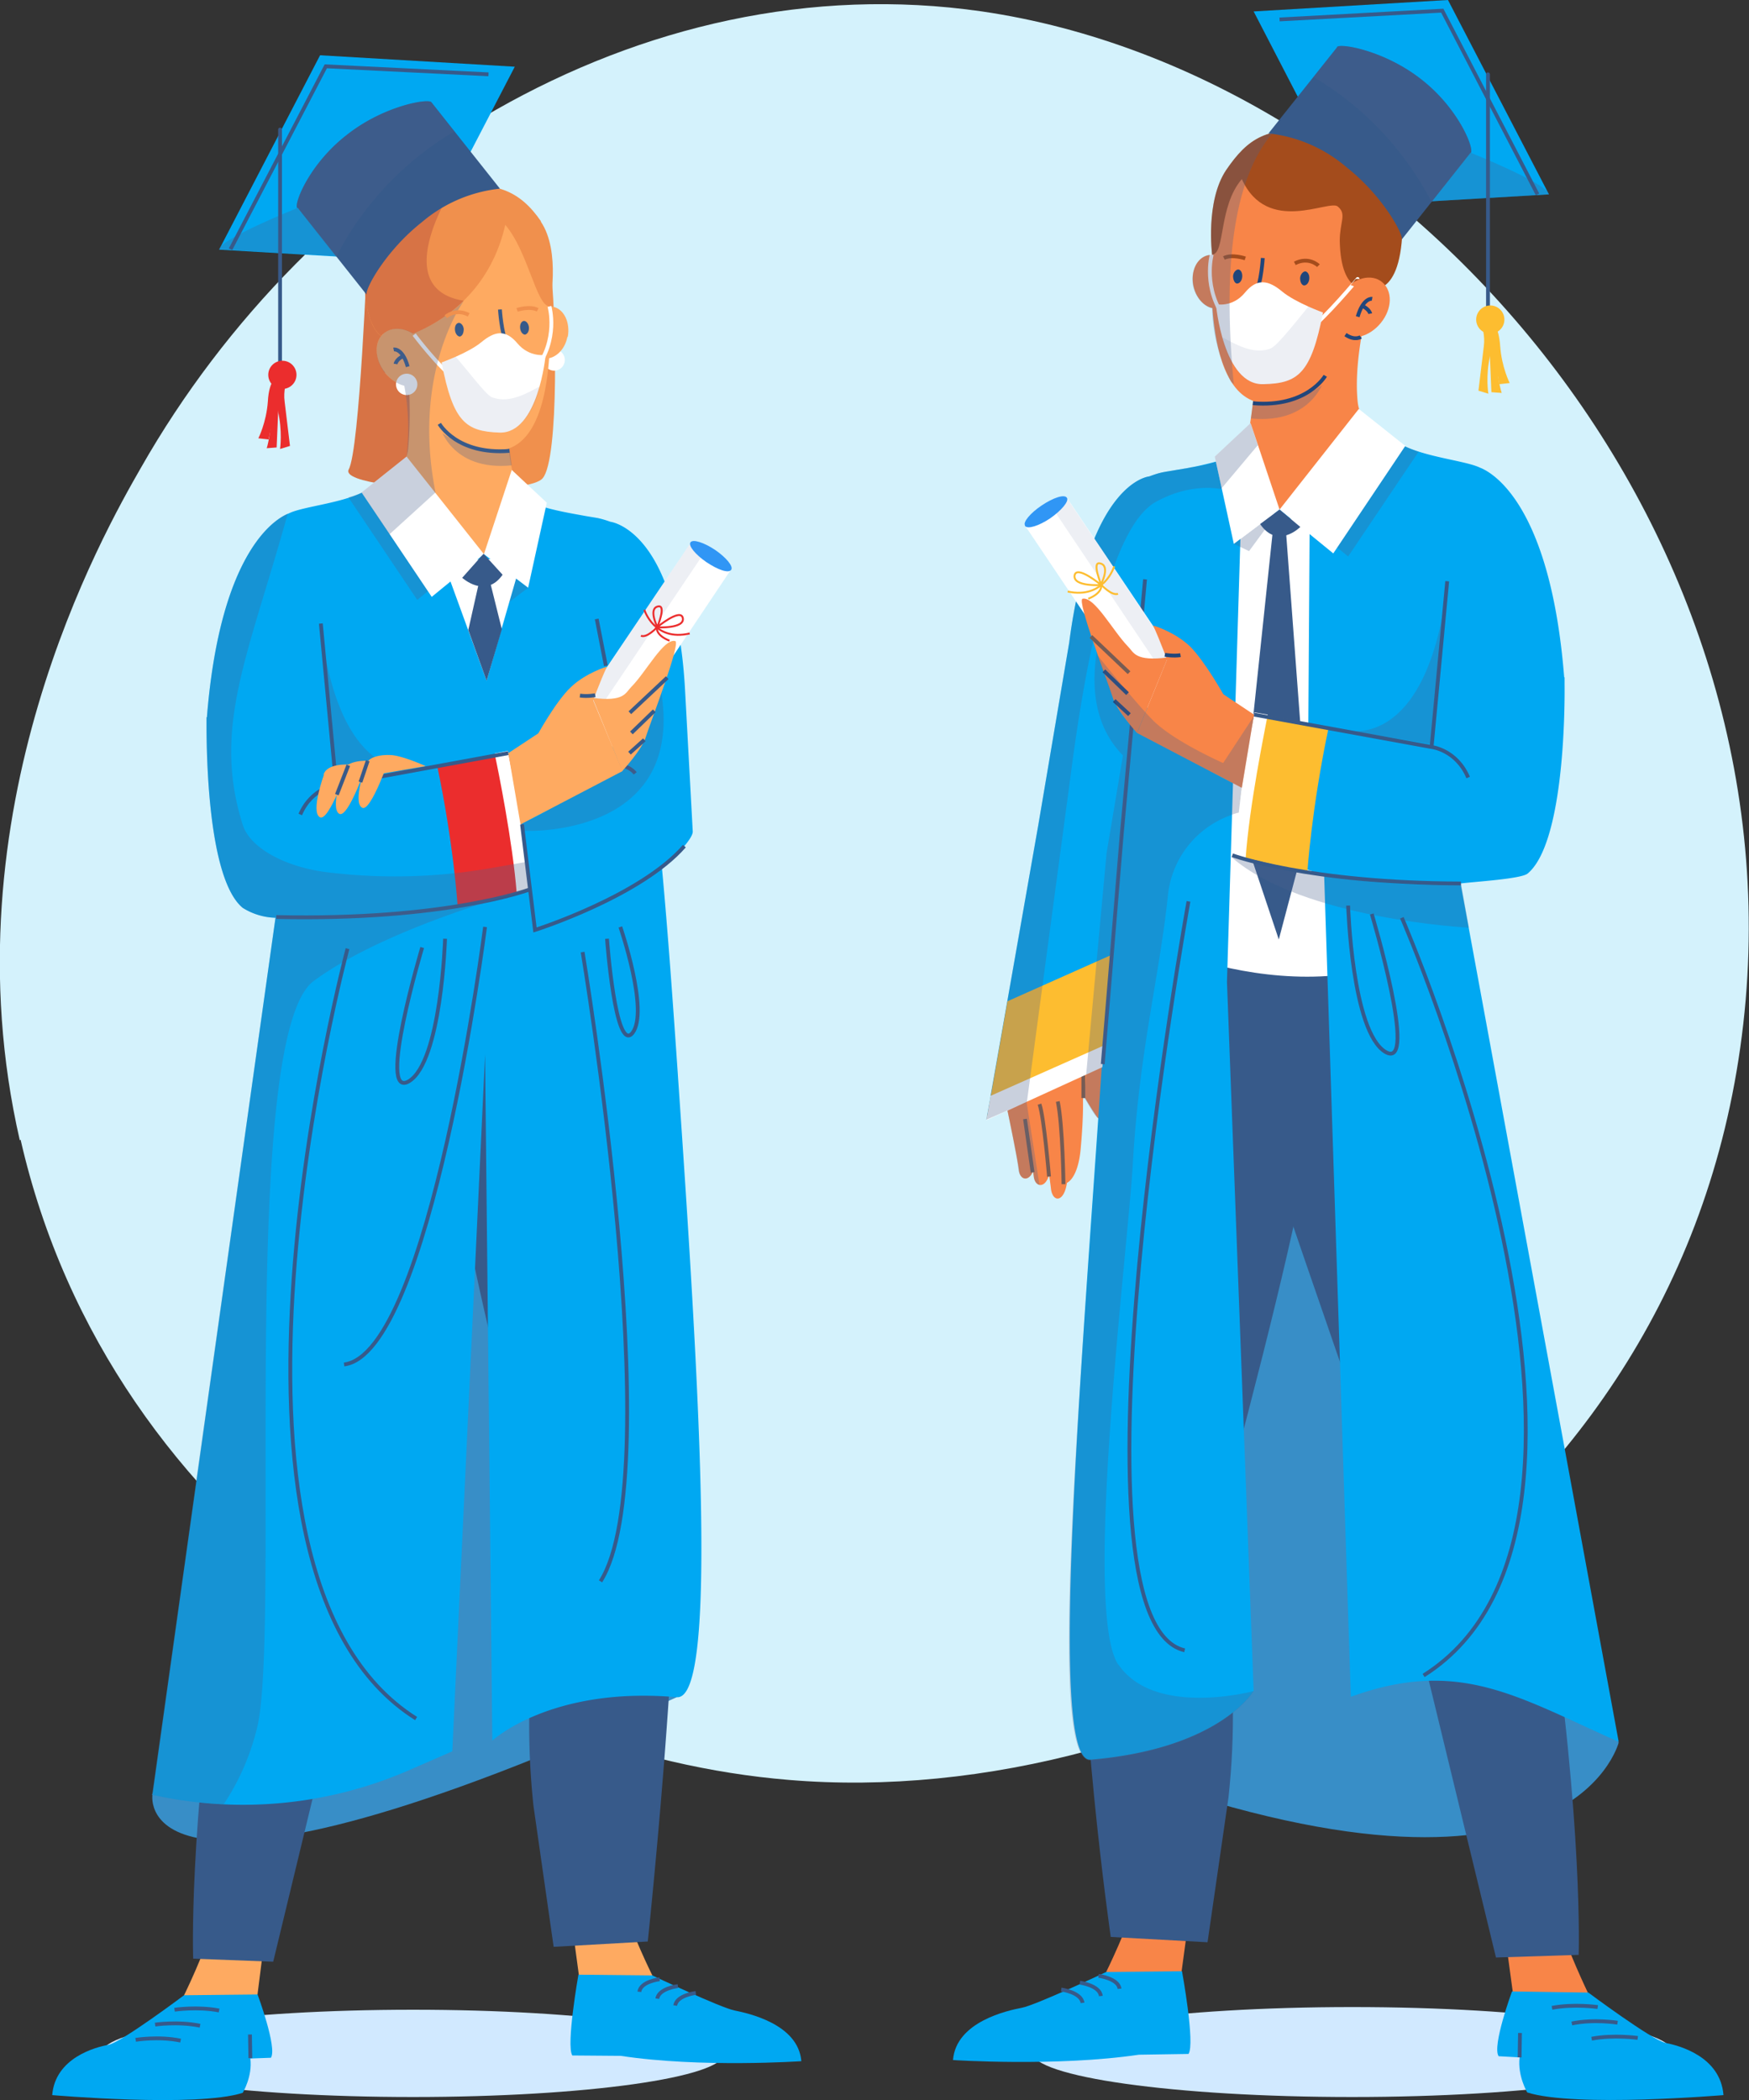 <svg fill="none" xmlns="http://www.w3.org/2000/svg" viewBox="0 0 459 551"><rect x="0" y="0" width="459" height="551" fill="#333333" stroke="none"/><g clip-path="url(#a)"><path d="M5.2 299.2C-14.6 212.9 27.3 139.6 37 122.7 81.3 44.9 167.6-10 257.7 3c113 16.5 218 138.3 199 271.9C438 407.4 308.2 475.5 207 467c-80.6-6.6-178-64.7-201.6-168Z" fill="#D4F2FC"/><path d="M40 471s-6 39.8 137.6-25.7l-49.4-178.4-88.3 204Z" fill="#388EC7"/><path d="M124 128.4c9-.1 16.8-1 18.4-2.9 4.4-5 3.6-44.1 2-56.2l-18.1-1.2" fill="#F0904D"/><path d="M144.9 97.2a2.8 2.8 0 1 0 0-5.5 2.8 2.8 0 0 0 0 5.5Z" fill="#fff"/><path d="m126.3 68.1-29.9-1.9s-2 51.9-4.9 57c-1.7 3.4 17.1 5.4 32.4 5.2" fill="#D77345"/><path d="m135.1 17.5-26.5 51-51.1-3 26.5-51 51.1 3Z" fill="#00A8F2"/><path d="M78 54.6s-20 8-20.5 10.8l51.1 3L78 54.7Z" fill="#4B638D" style="mix-blend-mode:multiply" opacity=".3"/><path d="M108.4 550.2c45.1 0 81.7-5.1 81.7-11.5 0-6.3-36.6-11.4-81.7-11.4s-81.7 5.1-81.7 11.4c0 6.4 36.6 11.5 81.7 11.5Z" fill="#D1E9FF"/><path d="M67.3 525.5s-15.7 6.3-19-2c0 0 5.5-11.1 8-20 0 0 14.1-.9 13.8.5-.3 1.5-2.8 21.5-2.8 21.5Z" fill="#FEAA61"/><path d="M48.3 523.5s-16.4 12.3-19.8 13c-3.4.6-14 3.4-14.8 13.2 0 0 38 3.3 50-.6 0 0 2.6-4.3 2-9l5.4-.2c1.7-2.6-3.5-16.6-3.5-16.6l-19.3.2Z" fill="#00A8F2"/><path d="M45.8 527.3s6-.9 11.7.2m-16.8 3.7s6-.9 11.8.3m-16.9 3.7s6-1 11.8.2m18.3 4.6-.1-6.2" stroke="#375A8A" stroke-linejoin="round"/><path d="M152.2 520.3s15.6 6.3 19-2c0 0-5.6-11.2-8.1-20 0 0-14-.9-13.8.5l2.9 21.5Z" fill="#FEAA61"/><path d="M171.2 518.3s18.2 8.6 21.6 9.2c3.4.7 16.7 3.5 17.5 13.3 0 0-26.4 1.8-47.4-1.4l-12.7-.1c-1.7-2.6 1.6-21.2 1.6-21.2l19.4.2Z" fill="#00A8F2"/><path d="M173.1 519.3s-5 .6-5.3 3.3m10.1-1.5s-5 .6-5.4 3.3m10.1-1.5s-5 .6-5.4 3.3" stroke="#375A8A" stroke-linejoin="round"/><path d="M162.3 250.3s19-29.9 15 157.7c-.8 40.2-7.3 101.4-7.3 101.4l-24.7 1.4-5.3-37c-1.7-16-1.5-32.1.8-48l2.6-18.5a1148 1148 0 0 1-23.7-98.6l42.6-58.4Z" fill="#375A8A"/><path d="M85.3 245.8s-3.6 6-16 55.3c-10.5 42-6.4 90.2-11 120.8-8.9 59.1-7.6 92-7.6 92l21 .8L94 422.4c6.3-30.5 16.2-54.7 32.4-103.3l-41-73.4Z" fill="#375A8A"/><path d="M166.5 252.9s-45 24.6-82.2 2.2l32 75.2 50.2-77.4Z" fill="#375A8A"/><path d="m123 331.9 7.3-16.1 4-4.6a7.3 7.3 0 0 0 1.9-4.4c.5-7.7 1.9-31-.2-40.9" stroke="#375A8A" stroke-linejoin="round"/><path d="M157.1 136s-9-.5-15.4-2.8a10.9 10.9 0 0 1-7-8.6 54.4 54.4 0 0 1 .3-27l-28.7-7.9s2.1 14.9.8 28.1c-.9 8.8-13 12.1-16.6 13.2-7.2 2-1.1 4.5-13.9 5.7 0 0 25.7 63.3 58.5 44.3l-.4 3.9c6.6-4 16.7-39.5 22.5-48.8Z" fill="#FEAA61"/><path d="m134.3 122.1-.7-5.1-18.3-5.4s2.9 12.1 19 10.5Z" fill="#4B638D" style="mix-blend-mode:multiply" opacity=".3"/><path d="m127.7 178.6-1.4 148m53-150-19.3 2.2" stroke="#375A8A" stroke-miterlimit="10"/><path d="M177.9 282c-1.3-18.8-2.6-37.3-4.2-54.5 3.2-2.2 8.3-7.6 8.1-9.4l-2-36.7c-2.2-42.5-19.6-44.5-19.6-44.5-3.1-1.1-3.7-1-7-1.6-3.3-.6-8-1.4-11.5-2.6-2.6-.8-14.7 12.7-14.7 12.7l-30.6-16.9c-5.8 3.5-16.8 4.3-20.6 6.2-2.6 1-17.9 8.5-21.5 53.5h-.1v1.8c0 8.2.4 40.7 9.5 48.2a17 17 0 0 0 8.6 2.6L40 470.9a109 109 0 0 0 66.3-6l12.4-5.4 8.6-182.8 1.9 180s15.3-14.3 48.4-11.4c11 1 5.8-83.6.3-163.2Z" fill="#00A8F2"/><path d="m114.7 200.8 18.7-3.4s4.6 21.7 5.5 36c0 0-11.3 3-18.8 4.4 0 0-1-16.3-5.4-37Z" fill="#EB2D2D"/><path d="m135.6 234.3 3.3-.8c-1-13.5-4.8-32.3-5.6-36.5l-3.5.7c1 4.6 4.7 23 5.8 36.6Z" fill="#fff"/><path d="m135.4 151.8 3.2 2.4-5 3.8 1.8-6.2Zm-43.9-21.2 18 26.8 13.7-11.2-4-5.2-22.8-12.5c-1.4.8-3 1.5-5 2h.1Zm18.2 71.1s-20 5.4-25.4-36.3l3.8 38.9 21.6-2.6Z" fill="#4B638D" style="mix-blend-mode:multiply" opacity=".3"/><path d="M162 200.6s3 .2 4.7 2.3" stroke="#375A8A" stroke-miterlimit="10"/><path d="M137.7 218s43 2 35.6-37.8c0 0-18 29.7-36.7 35.8l1.1 2Z" fill="#4B638D" style="mix-blend-mode:multiply" opacity=".3"/><path d="M138.9 233.4s-21.8 8.2-66.4 7.2m6.3-26.9c3-7 9.4-7.8 9.4-7.8l45.2-8.3" stroke="#375A8A" stroke-miterlimit="10"/><path d="m192 149.2-10.6-7-35.3 52.4 10.7 7.2 35.2-52.6Z" fill="#fff"/><path d="m181.4 142.2-35.2 52.4 3.6 2.5 35.3-52.5-3.7-2.4Z" fill="#4B638D" style="mix-blend-mode:multiply" opacity=".1"/><path d="M191.9 149.5c-.7 1-3.5 0-6.5-2-2.9-2-4.8-4.3-4.2-5.2.6-.9 3.5 0 6.5 2 2.9 2 4.8 4.3 4.2 5.2Z" fill="#3096F5"/><path d="M169.1 160s2.6 8.4 11.9 6.2" stroke="#EB2D2D" stroke-width=".5" stroke-miterlimit="10"/><path d="M172.4 164.6s6.3-5.2 6.8-2.4c.5 2.8-6.8 2.4-6.8 2.4Zm0 0s-.5 2 3.3 3.5" stroke="#EB2D2D" stroke-width=".5" stroke-miterlimit="10"/><path d="M172.5 164.5s2.4-5.7.3-5.4c-2.8.4-.3 5.4-.3 5.4Zm0 0s-2.7 3-4.3 2.3" stroke="#EB2D2D" stroke-width=".5" stroke-miterlimit="10"/><path d="M155 185.5s2.6-7.1 4.3-10.6c0 0-5.5 1.6-9.5 5.4-4 3.8-8.8 12.6-8.8 12.6l14-7.3Z" fill="#FEAA61"/><path d="m133.4 197.6 22-14.5 8 19.2-26.8 14-3.2-18.7Z" fill="#FEAA61"/><path d="M163.3 202.3s5.2-5.6 6.2-9c1.2-3.8 9.3-24.7 7.7-25.1-3-.8-7.7 8.2-11.5 12-1.6 1.6-1.8 4-10.2 2.9l7.8 19.2Z" fill="#FEAA61"/><path d="m175.1 177.8-9.8 9.2m6.4-.5-6 5.8m3.4 1.8-3.9 3.5m-9-15.2s-2 .4-4 .1" stroke="#375A8A" stroke-miterlimit="10"/><path d="m106.7 119.8 20.3 25.6-13.7 11.2-18.4-27.4 11.8-9.4Zm27.6 3.5-7.3 22.1 11.6 8.8 4.9-22.3-9.2-8.6Z" fill="#fff"/><path d="M149 88.4c.7-3.8-1-7.3-3.8-7.9-2.9-.6-5.8 2-6.6 5.7-.8 3.7.9 7.2 3.7 7.8 2.9.6 5.9-1.9 6.6-5.6Z" fill="#FEAA61"/><path d="M144 78.2s3.9 41-14.5 40c-22.8-1.2-28.7-27.6-30.2-45.4a19.6 19.6 0 0 1 12.2-20.1c12.6-4.4 24.9 4.3 32.5 25.5Z" fill="#FEAA61"/><path d="M142 58.1c-5.5-8-12-11-25-8.7-13 2.4-21.5 10.7-21.4 23 .2 20 8.6 16.5 8.6 16.5S126.9 84 132.6 59c6 7 8.1 21.1 11.6 21.4 0 0 3.1-14.4-2.3-22.3Z" fill="#F0904D"/><path d="M104.2 88.9s9.3-2 17.5-10c-20-3.2-3-29.4-2.8-29.8l-19 9.6a21.3 21.3 0 0 0-4.3 13.6c.2 20 8.6 16.6 8.6 16.6Z" fill="#D77345"/><path d="M115.3 111.2s4.6 8.2 18.4 7.1m-2.5-37.1s.4 6.3 1.8 9 .5 4.9-4.6 5.1" stroke="#375A8A" stroke-miterlimit="10"/><path d="M101 97.8c3 3.6 7.5 4.7 10.2 2.5 2.7-2.2 2.6-6.9-.2-10.4-2.9-3.6-7.4-4.7-10.2-2.5-2.7 2.1-2.6 6.8.3 10.4Z" fill="#FEAA61"/><path d="M103.3 91.7s2.3-.5 3.7 4.5" stroke="#375A8A" stroke-miterlimit="10"/><path d="M103.8 95.5s.2-1.2 1.9-2" stroke="#375A8A" stroke-miterlimit="10"/><path d="M135.7 81.3s3.4-1.1 5.4 0" stroke="#F0904D" stroke-miterlimit="10"/><path d="M121.7 86.3c0 1-.3 1.8-1 2-.6 0-1.2-.7-1.3-1.7-.1-1 .3-1.8 1-1.9.6 0 1.2.7 1.3 1.6Zm17.1-.5c.1 1-.3 1.8-1 2-.6 0-1.2-.7-1.3-1.7-.1-1 .3-1.8 1-1.9.6 0 1.2.7 1.3 1.6Z" fill="#375A8A"/><path d="M119.7 95.4s2.4 5.7 7 5.6M88.2 205.9l-4-42.3" stroke="#375A8A" stroke-miterlimit="10"/><path d="m116.2 147 11.5 31.6 9.3-32.2-20.8.7Z" fill="#fff"/><path d="m127.1 146.6-4.2 18.7 4.8 13.3 4-13.5-4.6-18.5Z" fill="#375A8A"/><path d="M121.3 151.6s6.1 5.6 10.6-.8l-5-5.5-5.6 6.3Z" fill="#375A8A"/><path d="m156.6 162.4 2.4 12.3" stroke="#375A8A" stroke-miterlimit="10"/><path d="M115.9 95.1s7-2.5 10.4-5.3c3.5-2.9 6.3-3.5 9.5.3s7.4 3 7.4 3-1.9 20.7-12.1 20.4c-8.8-.3-12.2-2.7-15.2-18.4Z" fill="#fff"/><path d="M144.2 80.4s2.5 8.7-3.7 16.6m-31.8-9.2s6.2 8.3 11.1 12" stroke="#fff" stroke-miterlimit="10"/><path d="M141.6 101.4c-3.6 2-7.9 4.3-12 3-1-.2-1.7-.7-7-7.2l-3-3.6c-2 1-3.7 1.5-3.7 1.5 3 15.7 6.4 18.1 15.2 18.4 5.8.2 9.6-7 10.5-12Z" fill="#4B638D" style="mix-blend-mode:multiply" opacity=".1"/><path d="M113.2 26.8c-1-1-12.6 1-22.2 8.6-9.8 7.6-13.9 18-13 19.2h.2l18 22.7c-.4-1.5 5-11.5 14.5-19a37.7 37.7 0 0 1 20.5-8.8l-18-22.7Z" fill="#375A8A"/><path d="M113.2 26.8c-1-1-12.6 1-22.2 8.6-9.8 7.6-13.9 18-13 19.2h.2l10 12.8a82.1 82.1 0 0 1 31-32.9l-6-7.7Z" fill="#4B638D" style="mix-blend-mode:multiply" opacity=".3"/><path d="m60.5 65.4 25-48 42.7 2.1" stroke="#375A8A" stroke-miterlimit="10"/><path d="M73.5 34v66.5" stroke="#375A8A" stroke-miterlimit="10" stroke-linecap="round"/><path d="M73.5 102a3.7 3.7 0 1 0 0-7.3 3.7 3.7 0 0 0 0 7.3Z" fill="#EB2D2D"/><path d="M72.3 101s-1.7 1-1.3 6.6c.4 5.6-1 10-1 10l2.6-.2.5-11.7c0-2.9 1.3-5 1.3-5l-2 .3Z" fill="#EB2D2D"/><path d="M72.6 99s-2 .7-2.3 6.3c-.4 5.6-2.5 9.7-2.5 9.7l2.7.3s1.6-8 2.1-11.4c.5-2.9 2-4.7 2-4.7l-2-.1Z" fill="#EB2D2D"/><path d="M73.2 101s-1.6 1.3-.3 6.7.6 10.1.6 10.1l2.6-.8-1.4-11.6c-.4-2.9.5-5.3.5-5.3l-2 .8Z" fill="#EB2D2D"/><path d="m137 216.3 3.4 27.7s27.7-8.8 39.2-22" stroke="#375A8A" stroke-miterlimit="10"/><path d="M85 203.3s-3.5 9.6-1.1 11.1 7.6-13.8 7.6-13.8-5.8-.4-6.6 2.7Z" fill="#FEAA61"/><path d="M90 202.3s-3.4 9.7-1 11.2 7.6-13.9 7.6-13.9-5.8-.3-6.5 2.7Z" fill="#FEAA61"/><path d="M96 200.8s-3.5 9.6-1 11.1c2.3 1.5 7.5-13.8 7.5-13.8s-5.8-.4-6.5 2.7Z" fill="#FEAA61"/><path d="m100.1 203 11.6-2s-6.2-2.8-9.2-2.9l-2.4 5Z" fill="#FEAA61"/><path d="m88.4 208.5 3-7.7m3.2 4.4 1.9-5.6" stroke="#375A8A" stroke-miterlimit="10"/><path d="m138.4 226.1-9.2 1.6a146 146 0 0 1-43 1.2c-10.6-1.2-20.5-6.1-22.5-12.5-8.1-25.6 1.5-44.4 11.8-81.6-3.3 1.4-17.7 9.9-21.2 53.4h-.1v1.8c0 8.2.4 40.7 9.5 48.2a17 17 0 0 0 8.6 2.6L39.9 470.9c6.2 1.4 12.5 2.2 18.8 2.5a62.7 62.7 0 0 0 9-21.1c5.8-28.5-5-180.3 14.6-194.9 19.7-14.5 56.6-24 56.6-24l-.5-7.3Z" fill="#4B638D" style="mix-blend-mode:multiply" opacity=".3"/><path d="M127.3 243.2s-14.3 112-37 114.8m62.6-108.2s22.8 136.7 4.7 165.1" stroke="#375A8A" stroke-linejoin="round"/><path d="M91.2 248.9s-43.7 163.2 18 202m7.6-204.6s-1 32.3-9.5 37.4c-8.5 5 3.5-35.1 3.5-35.1m52-5.4s7.6 22.1 3.2 27.8c-4.5 5.6-6.7-24.7-6.7-24.7" stroke="#375A8A" stroke-linejoin="round"/><path d="M106.2 103.6a2.8 2.8 0 1 0 0-5.5 2.8 2.8 0 0 0 0 5.5Z" fill="#fff"/><path d="M121.7 79a41.2 41.2 0 0 1-13.3 8.5c-2.6-1.6-5.6-1.7-7.6-.1l-.8.8c-1.8 2.4-1.5 6.4 1 9.6 1.5 1.7 3.3 3 5.1 3.4a62.3 62.3 0 0 1 .6 18.6l-11.8 9.4 7.3 11 12.1-11C108 97.7 121.7 79 121.7 79Z" fill="#4B638D" style="mix-blend-mode:multiply" opacity=".3"/><path d="M117 83.1s2.5-2.3 6-.5" stroke="#F0904D" stroke-miterlimit="10"/><path d="m286 265.4-1.8 23.5s-11.7 5.9-20.7-1.8l5-22.4 17.5.7Z" fill="#F88548"/><path d="M263.5 287.1s3.4 15.9 3.9 19.9c.4 4 5.5 3.1 4.1-6.9a68.8 68.8 0 0 0-2.6-13.4l-5.4.4Z" fill="#F88548"/><path d="M267.5 288.8s3.3 15.9 3.8 19.9c.5 4 5.5 3.1 4.2-6.9a68.8 68.8 0 0 0-2.6-13.4l-5.4.4Zm10.8-3.1s-.3 17.7-.8 22c-.4 4.4 5.1 4.7 6.1-6.2 1-11 .5-15 .5-15l-5.8-.8Z" fill="#F88548"/><path d="M272 288.5s3.3 18.6 3.8 23.3c.5 4.8 5.5 3.7 4.2-8-1.2-11.9-2.5-15.9-2.5-15.9l-5.4.6Zm11.8-25.6s3.8 6.1 5.2 14c1.3 8 2.5 12 4.8 15.3 2.3 3.4-3 3.7-5.8 1a72.4 72.4 0 0 1-7.3-13.4l3.1-17Z" fill="#F88548"/><path d="M279.1 310.7s-.2-15.4-1.5-21.7m-2.3 19.7s-1.3-15.6-2.5-19m-1.8 17.9-2-14m15.3-5.5v-13" stroke="#765C54" stroke-miterlimit="10"/><path d="m269.5 289-5.4 1c1 4.8 2.9 14 3.2 17 .4 2.6 2.6 3.1 3.8.3l.2 1.4c.1 1.3.8 2 1.5 2.2l-3.4-21.8Z" fill="#4B638D" style="mix-blend-mode:multiply" opacity=".3"/><path d="M374.5 132.2h-72.1v127.6h72.1V132.2Z" fill="#fff"/><path d="m329 3 26.4 51 51.1-3L380 0l-51 3Z" fill="#00A8F2"/><path d="M386 40.1s20 8 20.5 10.9l-51 3L386 40.1Z" fill="#4B638D" style="mix-blend-mode:multiply" opacity=".3"/><path d="m403.5 51-25-48.2-42.7 2.3" stroke="#375A8A" stroke-miterlimit="10"/><path d="M390.5 19.5V86" stroke="#375A8A" stroke-miterlimit="10" stroke-linecap="round"/><path d="M424.8 457.2s-13.3 52.6-138.5 4.7l48.2-203.2 90.3 198.5Z" fill="#388EC7"/><path d="M354.9 550.2c46.4 0 84-5.3 84-11.8 0-6.5-37.6-11.8-84-11.8-46.5 0-84.1 5.3-84.1 11.8 0 6.5 37.6 11.8 84 11.8Z" fill="#D1E9FF"/><path d="M397.2 524.8s16 6.5 19.5-2c0 0-5.6-11.6-8.3-20.7 0 0-14.4-.9-14.1.6l3 22.1Z" fill="#F88548"/><path d="M416.7 522.7s16.9 12.6 20.4 13.3c3.5.7 14.4 3.5 15.2 13.7 0 0-39.1 3.3-51.5-.7 0 0-2.6-4.4-2-9.2l-5.5-.3c-1.8-2.6 3.5-17 3.5-17l20 .3Z" fill="#00A8F2"/><path d="M419.3 526.6s-6.2-.9-12 .2m17.2 3.9s-6.2-1-12 .2m17.3 3.8s-6.3-.9-12.1.2m-18.9 4.9.1-6.4" stroke="#375A8A" stroke-linejoin="round"/><path d="M309.9 519.4s-16.1 6.5-19.6-2c0 0 5.7-11.5 8.4-20.7 0 0 14.4-.8 14.1.6l-3 22.1Z" fill="#F88548"/><path d="M290.3 517.4s-18.7 8.8-22.2 9.4c-3.6.7-17.2 3.6-18 13.7 0 0 27.1 1.8 48.8-1.4l13-.2c1.8-2.6-1.7-21.7-1.7-21.7l-19.9.2Z" fill="#00A8F2"/><path d="M288.3 518.4s5.2.7 5.5 3.4m-10.4-1.6s5.2.7 5.5 3.5m-10.4-1.7s5.2.7 5.6 3.5" stroke="#375A8A" stroke-linejoin="round"/><path d="M334 139.6h3.5l5.8 77.8-7.7 29.1-9.8-29.3 8.2-77.6Zm-34.6 102s-9.8 13-15.4 162.3c-1.6 41.3 7.5 104.3 7.5 104.3l25.4 1.4 5.5-38c1.8-16.5 1.5-33-.8-49.4l-2.7-19c12.2-45.1 22.2-85.5 24.4-101.5l-43.8-60Z" fill="#375A8A"/><path d="M378.6 237s.3 4.8 13 55.5c10.8 43.3 10.1 94.2 14.8 125.7 9.1 60.8 7.9 94.7 7.9 94.7l-21.7.7-23-94.8c-6.4-31.3-16.5-56.3-33.3-106.2l42.3-75.5Z" fill="#375A8A"/><path d="M295.1 244.3s46.2 25.3 84.5 2.3L346.8 324l-51.6-79.6Z" fill="#375A8A"/><path d="M304.8 124.1s9.2-.6 15.8-3a11 11 0 0 0 7.3-8.8c1.5-10 2.7-20.2-.3-27.9L360.9 73s-6 18.8-4.6 32.4c.9 9 13.4 12.5 17 13.5 7.4 2.2 1.2 4.7 14.3 6 0 0-57.2 22.5-82.8-.7Z" fill="#F88548"/><path d="m328.3 109.8.7-5.4 18.8-5.5s-3 12.5-19.5 10.9Z" fill="#4B638D" style="mix-blend-mode:multiply" opacity=".3"/><path d="m282 165.8 19.9 2.3" stroke="#375A8A" stroke-miterlimit="10"/><path d="M289.3 279.2s-30.3 15.2-30.2 13.4l13.4-76.2 8.1-47.8c5.5-42.4 21-43.6 21-43.6 3.2-1.2 3.8-1.1 7.1-1.7a91 91 0 0 0 11.9-2.6c2.7-.9 15.1 13 15.1 13l31.5-17.4c6 3.6 17.3 4.5 21.2 6.4 2.6 1 18.4 8.7 22.1 55h.1v1.8c.1 8.5-.4 42-9.7 49.7-1.7 1.4-13.5 2.1-17.6 2.6L424.8 457c-26.6-11.8-41.8-22.1-70.3-11.8l-7-215.7-4.4-1.3.6-90.6-17.9-5.3-3.8 125.3 7 186s-8.7 15.2-42.8 18.1c-11.2 1-2.5-100.7 3-182.6h.1Z" fill="#00A8F2"/><path d="M323.2 224.9s37.8 9.5 60.2 6.8l2.1 11.7s-43.6-2.2-62.3-18.5Z" fill="#4B638D" style="mix-blend-mode:multiply" opacity=".3"/><path d="m259 293.4 5.4-30.7 27.6-12.3-2.9 28-30.2 15Z" fill="#FDBD30"/><path d="M289.7 274.3 260 287.5l-1.1 6.4 30.4-13.9.5-5.7Z" fill="#fff"/><path d="m260 287.5-1.2 6.3 5.7-2.5 5-2.2 11.4-85.1c4.4-34.2 11.3-66.1 22.4-72.3 11.2-6.2 20-2.7 20-2.7l-3.6-8a41.5 41.5 0 0 1-5.6 1.4l-1.4.2h-.2l-1.2.3h-.4l-.9.2-1.2.2c-3.4.6-4 .5-7.2 1.7 0 0-15.5 1.2-21 43.6l-8.1 47.8-8.6 48.8-4 22.4Z" fill="#4B638D" style="mix-blend-mode:multiply" opacity=".3"/><path d="m300.5 152-6.1 66.7-5 60.5" stroke="#375A8A" stroke-miterlimit="10"/><path d="m348.7 190.7-19.2-3.5s-4.8 22.4-5.7 37.1c0 0 11.7 3 19.3 4.5 0 0 1.1-16.8 5.6-38Z" fill="#FDBD30"/><path d="m323.4 224.4 3.5.8c1-14 4.9-32.9 5.8-37.7l-3.5-.6s-4.5 24.6-5.8 37.5Z" fill="#fff"/><path d="m335.8 133.7-12 9 4 1.9 8-10.9Zm36.5-15.2L353.8 146l-14.1-11.5 4.1-5.2 23.4-13c1.5.9 3.2 1.6 5 2.2Zm-18.8 73.1s20.7 5.6 26.2-37.3l-3.9 41-22.3-3.7Zm-60 245.2c-9.5-14 2.6-109.8 3.8-131.6 1.7-29.6 6.9-48.5 9.2-70.2a25 25 0 0 1 16.2-21c1.4-.6 2.4-.8 2.4-.8l.8-6.9c-19.3-6.2-37.8-36.8-37.8-36.8-2.6 14 1 23 6.6 28.7l-4.3 25.7-5.9 64 1.5 2.5c.6 1 1.4 2.4 2.2 3l.1.1c-5.6 81.8-13.2 169.4-2 168.4 34-3 42.7-18.2 42.7-18.2s-26 7-35.5-7Zm.9-218.1 2-19v.1c-.8 7.5-4.7 51.8-6.3 70.8l4.3-51.9Z" fill="#4B638D" style="mix-blend-mode:multiply" opacity=".3"/><path d="M383.4 231.8c-40.2-.1-60-7.4-60-7.4m61.9-20.4c-3.1-7.3-9.6-8-9.6-8l-46.6-8.5" stroke="#375A8A" stroke-miterlimit="10"/><path d="m305.1 191.7 11-7.4-36.3-54-11 7.3 36.3 54Z" fill="#fff"/><path d="M279.8 130.3 276 133l36.2 54 3.8-2.6-36.2-54Z" fill="#4B638D" style="mix-blend-mode:multiply" opacity=".1"/><path d="M269 138c.7.9 3.6 0 6.6-2 3-2.1 5-4.5 4.4-5.4-.7-1-3.6 0-6.6 2-3 2-5 4.4-4.4 5.3Z" fill="#3096F5"/><path d="M292.4 148.6s-2.6 8.7-12.2 6.6" stroke="#FDBD30" stroke-width=".5" stroke-miterlimit="10"/><path d="M289 153.5s-6.5-5.4-7-2.5c-.4 3 7 2.5 7 2.5Zm0 0s.5 2-3.4 3.6m3.4-3.7s-2.5-6-.4-5.6c3 .5.3 5.6.3 5.6Zm0 0s2.7 3 4.4 2.4" stroke="#FDBD30" stroke-width=".5" stroke-miterlimit="10"/><path d="M307 175s-2.7-7.4-4.4-10.9c0 0 5.6 1.6 9.7 5.5 4 4 9 13 9 13L307 175Z" fill="#F88548"/><path d="m329.1 187.5-22.6-15-8.1 19.8 27.5 14.4 3.2-19.2Z" fill="#F88548"/><path d="M298.4 192.3s-5.3-5.8-6.4-9.4c-1.2-3.8-9.5-25.4-7.9-25.8 3.1-.7 8 8.5 11.9 12.5 1.6 1.6 1.8 4 10.5 2.9l-8.1 19.8Z" fill="#F88548"/><path d="m286.3 167 10 9.5" stroke="#765C54" stroke-miterlimit="10"/><path d="m289.7 176 6.2 6m-3.5 1.8 4 3.7m9.3-15.7s2.2.4 4.1.1" stroke="#21467B" stroke-miterlimit="10"/><path d="m356.6 107.3-20.8 26.4 14.1 11.5 18.9-28.2-12.2-9.7Zm-28.4 3.7 7.6 22.7-12 9-5-22.9 9.4-8.8Z" fill="#fff"/><path d="m330.1 116.8-9.5 11.3-1.8-8.3 9.4-8.8 1.9 5.8Z" fill="#4B638D" style="mix-blend-mode:multiply" opacity=".3"/><path d="M313.2 75c-.8-3.8.9-7.4 3.8-8 3-.7 6 2 6.8 5.8.9 3.8-.9 7.5-3.8 8-3 .7-6-2-6.8-5.8Z" fill="#F88548"/><path d="M318.3 64.6s-4 42.2 14.9 41.2c23.4-1.3 29.5-28.5 31-46.8.8-8.8-10.2-18.4-18.5-21.3-13-4.5-21.3 4.2-27.4 26.9Z" fill="#F88548"/><path d="M321.8 44.6c5.6-8.2 10.9-12 24.3-9.6 13.3 2.4 22.1 11 22 23.6-.2 20.5-8.9 17-8.9 17s-7.3 2.4-7.6-12.4c0-5 1.9-7-.5-9-2.2-2-18.5 7.6-25.2-7.2-6.2 7.2-4.3 19.6-7.8 19.8 0 0-1.8-14 3.7-22.2Z" fill="#A44C1C"/><path d="M347.8 98.6s-4.8 8.4-19 7.2m2.6-38.1s-.4 6.4-1.8 9.2c-1.4 2.8-.5 5 4.7 5.3" stroke="#21467B" stroke-miterlimit="10"/><path d="M362.4 84.7c-3 3.7-7.6 4.9-10.4 2.6-2.8-2.2-2.7-7 .3-10.7 3-3.7 7.6-4.9 10.4-2.6 2.8 2.3 2.7 7-.3 10.7Z" fill="#F88548"/><path d="M360.1 78.4s-2.3-.4-3.8 4.7" stroke="#21467B" stroke-miterlimit="10"/><path d="M359.6 82.3s-.2-1.1-2-2" stroke="#21467B" stroke-miterlimit="10"/><path d="M326.8 67.8s-3.5-1.2-5.6-.1m24.8 2s-2.5-2.5-6.2-.6" stroke="#A44C1C" stroke-miterlimit="10"/><path d="M357.1 88.4s-1.5 1.1-4-.6" stroke="#21467B" stroke-miterlimit="10"/><path d="M341.2 73c0 1 .4 1.8 1 1.9.7 0 1.3-.7 1.4-1.7.1-1-.3-1.8-1-2-.6 0-1.3.7-1.4 1.7Zm-17.6-.6c0 1 .4 1.9 1 2 .7 0 1.3-.7 1.4-1.7.1-1-.3-1.9-1-2-.6 0-1.3.7-1.4 1.7Z" fill="#21467B"/><path d="M343.3 82.3S340.8 88 336 88m39.7 108 4.1-43.5" stroke="#375A8A" stroke-miterlimit="10"/><path d="M341.2 138.3s-5.9 5.9-10.5-.8l5.1-3.8 5.5 4.6Z" fill="#375A8A"/><path d="M347.2 82s-7.2-2.6-10.7-5.5c-3.6-3-6.6-3.6-9.8.3-3.3 4-7.6 3-7.6 3s1.9 21.4 12.5 21c9-.2 12.5-2.7 15.6-18.8Z" fill="#fff"/><path d="M318 66.8s-2.5 9 3.8 17.2m34.5-10.8S348.2 83 343.1 87" stroke="#fff" stroke-miterlimit="10"/><path d="M320.8 88.5c3.7 2 8 4.4 12.2 3.1 1-.3 1.9-.8 7.4-7.5l3-3.7c2.1 1 3.8 1.6 3.8 1.6-3 16.1-6.6 18.6-15.6 18.9-6 .2-9.9-7.2-10.8-12.4Z" fill="#4B638D" style="mix-blend-mode:multiply" opacity=".1"/><path d="M311.9 236.5s-34.2 188.9-1 196.5m57-192.2s69.2 158.8 5.7 198.8m-19.8-202s1 33.2 9.8 38.4c8.8 5.2-3.6-36.2-3.6-36.2" stroke="#375A8A" stroke-linejoin="round"/><path d="M350.9 12.3c1-1 12.6 1 22.2 8.6 9.7 7.6 13.8 18 12.9 19.2h-.1l-18 22.7c.3-1.5-5.1-11.5-14.5-18.9a37.7 37.7 0 0 0-20.5-8.9l18-22.6Z" fill="#375A8A"/><path d="M350.9 12.3c1-1 12.6 1 22.2 8.6 9.7 7.6 13.8 18 12.9 19.2h-.1L375.7 53a82.1 82.1 0 0 0-31-32.8l6.2-7.8Z" fill="#4B638D" style="mix-blend-mode:multiply" opacity=".3"/><path d="M390.5 87.5a3.7 3.7 0 1 0 0-7.3 3.7 3.7 0 0 0 0 7.3Z" fill="#FDBD30"/><path d="M391.7 86.5s1.7 1 1.3 6.6a28 28 0 0 0 1.1 10l-2.7-.2-.5-11.7c0-2.9-1.3-5-1.3-5l2 .3Z" fill="#FDBD30"/><path d="M391.5 84.6s1.8.6 2.2 6.2c.4 5.6 2.5 9.7 2.5 9.7l-2.7.3s-1.6-8-2.1-11.4c-.5-2.8-2-4.7-2-4.7l2-.1Z" fill="#FDBD30"/><path d="M390.8 86.4s1.6 1.4.3 6.8-.5 10.1-.5 10.1l-2.6-.8 1.4-11.6c.4-2.9-.5-5.3-.5-5.3l2 .8Z" fill="#FDBD30"/><path d="M321.8 44.6c-5.5 8.1-3.7 22.2-3.7 22.2l-1 .1c-3 .7-4.7 4.3-4 8.1.7 3.1 2.8 5.4 5 5.9a44 44 0 0 0 5 19.3l.7.6c-3.6-37.3 2-56.5 10.3-66-5.4 1.3-8.8 4.7-12.3 9.8Zm-.8 155.6s-12.3-5.4-18-10.8c-2.6-2.5-9-10-15-17.5l4 11a38 38 0 0 0 6.4 9.4l27.5 14.4L329 188l-8 12.2Z" fill="#4B638D" style="mix-blend-mode:multiply" opacity=".3"/></g><defs><clipPath id="a"><path fill="#fff" d="M0 0h459v551H0z"/></clipPath></defs></svg>